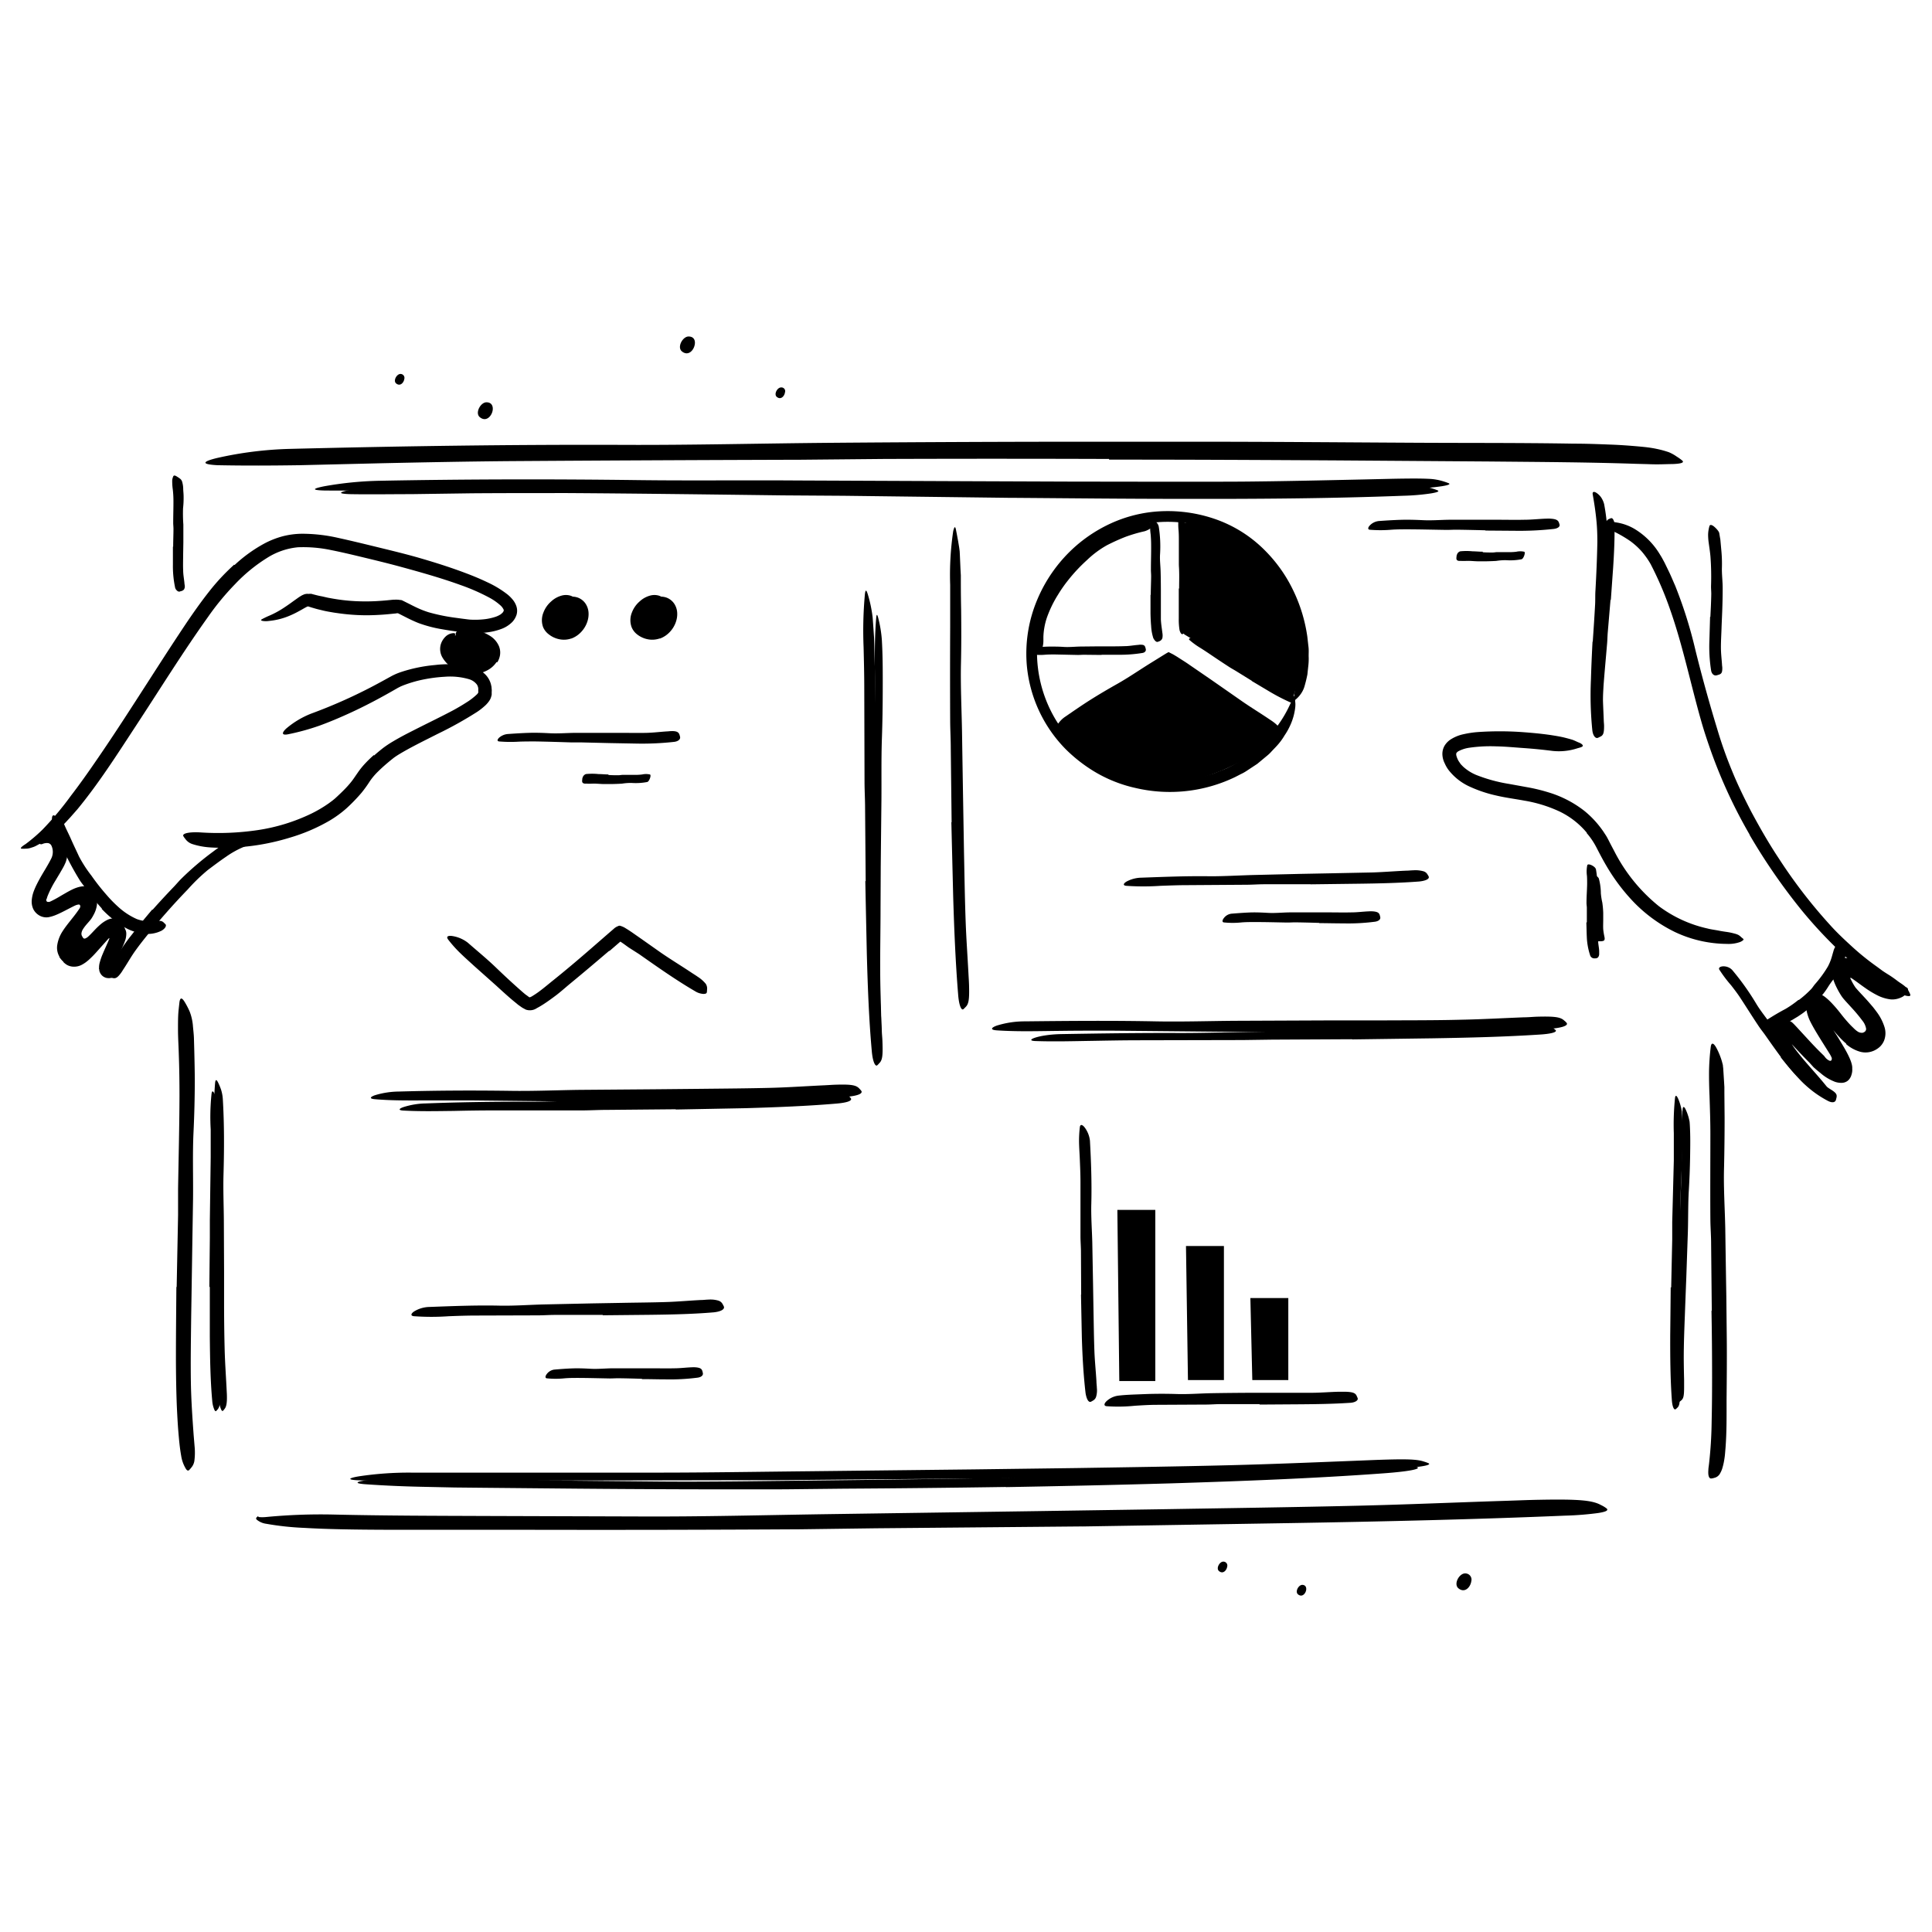 <svg xmlns="http://www.w3.org/2000/svg" viewBox="0 0 520 520"><g data-name="n.121 Webflow"><path d="M283.78 196.27 314.26 176l30.48 21.63s-34.44 31.01-60.96-1.36Z"/><path d="m47.55 346.41.38-19.41v-7.07c.14-8.32.35-16.63.38-24.94 0-3.69-.05-7.4-.18-11.06-.06-2.34-.23-4.7-.22-7.05 0-1.18 0-2.36.05-3.54s.21-2.36.33-3.53c.2-1.48.7-1.3 1.45-.08a21.84 21.84 0 0 1 1.31 2.53 13.85 13.85 0 0 1 .86 3.66c.09 1.2.26 2.4.29 3.6l.1 3.61c.06 2.4.11 4.81.13 7.22 0 4.82-.12 9.65-.35 14.5-.27 5.81-.06 11.84-.12 17.77q-.16 9.78-.31 19.56-.09 6-.19 12c-.07 6.07-.18 12.18-.08 18.2.09 4.68.41 9.27.74 13.86l.25 3a17.4 17.4 0 0 1-.06 4 3.65 3.65 0 0 1-.91 1.87 4.86 4.86 0 0 1-.55.61c-.31.22-.64 0-1-.7a9.39 9.39 0 0 1-1.08-3.16c-.38-2.09-.57-4.21-.75-6.33s-.29-4.29-.4-6.45c-.19-4.34-.25-8.72-.27-13.11 0-6.52.07-13.07.12-19.6Zm-.94-199.33c0-1.58.08-3.16.08-4.75 0-.57-.08-1.15-.07-1.73 0-2 .08-4.08.06-6.12a27 27 0 0 0-.17-2.71 14.59 14.59 0 0 1-.15-1.74 8.65 8.65 0 0 1 0-.88 3.71 3.71 0 0 1 .25-.89c.15-.38.49-.33 1 0a10.41 10.41 0 0 1 .87.59 1.66 1.66 0 0 1 .56.86 7.33 7.33 0 0 1 .27 1.74c0 .59.08 1.17.1 1.77a25.34 25.34 0 0 1-.14 3.58 40.15 40.15 0 0 0 .08 4.38V146l-.05 3c0 1.5-.07 3 0 4.49 0 1.15.23 2.29.34 3.43 0 .25.08.5.09.75a1.53 1.53 0 0 1-.22 1 1.47 1.47 0 0 1-.74.43c-.15 0-.29.1-.42.13a.77.77 0 0 1-.64-.21 1.64 1.64 0 0 1-.56-.79 27.86 27.86 0 0 1-.61-6.29v-4.77Zm251.9-23.55q-30.39-.11-60.77 0l-22.16.21q-39.08.11-78.14.37c-11.55.1-23.17.32-34.64.57l-22.12.53c-7.38.11-14.76.15-22.13 0-4.62-.24-4-1-.12-1.94a100.15 100.15 0 0 1 19.49-2.45c30.08-.75 60.15-1.2 90.5-1.08 18.14.07 37-.41 55.58-.56q30.62-.25 61.24-.29h37.69c19 0 38.14.17 57 .27 14.68.09 29.08 0 43.62.25 3.2 0 6.34.11 9.58.24 3 .1 5.48.3 7.57.48 1 .09 2 .18 2.83.29s1.63.24 2.32.39a26.25 26.25 0 0 1 3.34.91 11.23 11.23 0 0 1 2.16 1.21 11 11 0 0 1 1.51 1.1c.46.54-.56.79-2.69.87-1.05 0-2.43.07-4.09.08q-1.25 0-2.67-.06l-3.06-.08c-12.86-.44-26.17-.5-39.66-.63l-40.89-.29c-20.38-.12-40.86-.22-61.3-.21Zm162.22 229.23-.18-17.94c0-2.18-.18-4.36-.2-6.54-.06-7.7 0-15.4 0-23.1 0-3.42-.12-6.85-.23-10.24q-.15-3.26-.13-6.54a62.47 62.47 0 0 1 .45-6.54c.15-1.36.74-1.18 1.43 0a17.6 17.6 0 0 1 1.09 2.36c.19.49.37 1 .53 1.59l.23.87c0 .3.07.6.09.92l.21 3.32.1 1.66v1.66l.06 6.66q0 6.66-.15 13.38c-.16 5.35.22 10.92.33 16.4q.13 9 .28 18.08l.12 11.14c.06 5.63 0 11.28-.05 16.88 0 4.36.05 8.64-.29 13-.09 1-.13 1.91-.3 2.9a16.73 16.73 0 0 1-.49 2.28 6.29 6.29 0 0 1-.62 1.52 2.35 2.35 0 0 1-1.62 1.29 3.55 3.55 0 0 1-.85.17c-.42 0-.65-.43-.73-1.09a6.49 6.49 0 0 1 0-1.19c0-.46.1-1 .17-1.6a112.7 112.7 0 0 0 .71-11.32c.09-3.92.12-7.92.12-11.94 0-6-.05-12-.16-18ZM460.35 166c.1-2 .21-4.1.24-6.14 0-.75-.08-1.49-.06-2.23a73.4 73.4 0 0 0-.16-7.85c-.1-1.17-.29-2.36-.45-3.55a16.08 16.08 0 0 1-.18-2.3 9 9 0 0 1 .35-2.3c.12-.48.58-.41 1.13 0a6.11 6.11 0 0 1 .85.8 4.45 4.45 0 0 1 .42.53c.07.09.11.19.18.29a2.63 2.63 0 0 1 .08.3l.18 1.09.1.55.05.54.2 2.21a38 38 0 0 1 .18 4.69c-.07 1.9.21 3.84.2 5.75 0 2.11-.05 4.2-.13 6.29l-.16 3.85c-.05 1.95-.19 3.9-.18 5.82 0 1.5.19 3 .29 4.46 0 .33.08.65.08 1 0 1.22-.19 1.6-1.07 1.83a4.47 4.47 0 0 1-.57.16c-.62.09-1.22-.42-1.37-1.31a41.45 41.45 0 0 1-.46-8.22l.18-6.21Zm-169.1 244.84-55.57.5-20.27.27q-35.73.21-71.45.14h-31.69c-6.74 0-13.49 0-20.25-.14-3.38-.07-6.77-.18-10.15-.38a76.21 76.21 0 0 1-10.2-1.1 5.05 5.05 0 0 1-2.57-1.11.5.5 0 0 1-.16-.39.47.47 0 0 1 .12-.22c.12-.09.21-.18.28-.24s.08-.11.09-.09.09.21.38.25a11.05 11.05 0 0 0 2.1-.05 154.68 154.68 0 0 1 17.76-.64c13.7.32 27.44.34 41.21.39l41.42.13c16.58.08 33.84-.38 50.8-.63l56-.81 34.44-.52c17.38-.29 34.85-.53 52.11-.94 13.41-.32 26.55-.9 39.82-1.32 2.92-.09 5.78-.22 8.73-.27 10.92-.21 14.44.14 16.77 1.45a7.48 7.48 0 0 1 1.51.93c.47.52-.36.87-2.32 1.18a84 84 0 0 1-9 .71c-23.66 1-48.66 1.58-73.76 2l-56.06.91ZM233 237.16l-.16-19.53c0-2.37-.14-4.74-.15-7.12l-.07-25.1c0-3.72-.09-7.45-.18-11.13a107.92 107.92 0 0 1 .34-14.26c.16-1.51.43-1.25.81 0a35.78 35.78 0 0 1 1.29 6.24l.26 3.61.12 1.81.06 1.81c.05 2.42.11 4.83.17 7.25.1 4.84.13 9.69 0 14.56-.1 5.83.2 11.89.29 17.85q.15 9.83.28 19.67.09 6 .17 12.1c.11 6.11.17 12.25.37 18.31.15 4.71.49 9.33.74 14 0 1 .14 2 .17 3.07.14 3.83 0 5.08-.9 5.91a3.9 3.9 0 0 1-.53.54c-.56.36-1.23-1.18-1.45-4-.75-8.31-1.08-17.09-1.32-25.9-.14-6.55-.28-13.13-.41-19.7Zm23.13-15.89-.23-19.82c0-2.41-.14-4.82-.16-7.23q-.06-12.75 0-25.49v-11.31a80.12 80.12 0 0 1 .82-14.48c.39-1.57.61-1.2.82.06.14.65.29 1.54.5 2.63l.29 1.76.13 1 .05 1 .16 3.66.1 1.83v1.83q0 3.67.08 7.35c.05 4.9.07 9.82-.05 14.77-.12 5.91.18 12.06.29 18.11q.15 10 .32 20l.21 12.28c.13 6.2.22 12.43.44 18.58.17 4.79.51 9.47.76 14.2.05 1 .13 2.06.16 3.11.11 3.91-.07 5.17-1 6a5.5 5.5 0 0 1-.55.54c-.57.34-1.19-1.21-1.39-4.05-.69-8.41-1.06-17.32-1.33-26.27-.16-6.64-.33-13.32-.49-20Zm-75.47 75.17-20.18-.05c-2.46 0-4.91.1-7.36.07l-26-.28h-11.51c-4.9 0-9.81.1-14.72-.33-1.53-.12-1.3-.59 0-1.06a22.8 22.8 0 0 1 6.48-1c10-.29 19.94-.33 30-.19 6 .1 12.29-.17 18.45-.26l20.33-.16 12.51-.12c6.31-.07 12.66-.11 18.92-.27 4.88-.13 9.65-.47 14.47-.69 1.06-.05 2.09-.14 3.17-.16 4-.11 5.27.14 6.1 1.09a4.42 4.42 0 0 1 .55.65c.33.74-1.24 1.3-4.12 1.54-8.58.71-17.66 1-26.78 1.14l-20.36.16Zm180.98-18.58-23.64-.17h-8.62l-30.4-.29c-4.49 0-9 0-13.47.06-5.74.05-11.47.25-17.25-.14-1.82-.13-1.51-.72 0-1.27a25.13 25.13 0 0 1 7.58-1.15c11.68-.13 23.38-.23 35.17 0 7.06.14 14.4-.1 21.61-.15l23.81-.1h14.66c7.39-.05 14.82 0 22.16-.19 5.71-.11 11.3-.43 16.94-.65 1.24 0 2.46-.14 3.71-.17 4.64-.12 6.14.12 7.13 1.06a3.71 3.71 0 0 1 .66.65c.45.73-1.44 1.34-4.83 1.58-10.07.7-20.71.87-31.38 1l-23.85.07Zm67.05-105.14c.23-3.38.46-6.76.64-10.14.06-1.23 0-2.47.09-3.7.24-4.34.43-8.68.51-13 0-1.92-.06-3.85-.25-5.74-.23-2.41-.6-4.83-1-7.07-.13-.71.3-.86 1-.42a4.81 4.81 0 0 1 1.19 1.12 5.86 5.86 0 0 1 .88 1.9 55.13 55.13 0 0 1 .91 7.7c.07 1.28.11 2.55.1 3.83s0 2.55-.12 3.83c-.2 3.05-.07 6.22-.16 9.33-.1 3.42-.26 6.84-.41 10.25l-.3 6.31c-.14 3.17-.33 6.37-.36 9.53 0 2.45.15 4.86.24 7.29 0 .53.08 1.05.09 1.59 0 2-.2 2.63-1.14 3a4.47 4.47 0 0 1-.59.28c-.62.18-1.29-.65-1.44-2.11a93.33 93.33 0 0 1-.37-13.54c.1-3.42.25-6.84.43-10.26Zm-131.04-27.98a36.33 36.33 0 0 0-18.3 26.68 35.34 35.34 0 0 0 4.72 22.17 32.78 32.78 0 0 0 7 8.21 37.59 37.59 0 0 0 9.31 5.59c.83.37 1.72.6 2.57.91l1.3.44 1.34.31c.89.19 1.77.43 2.67.58l2.74.37a19.69 19.69 0 0 0 2.43.14c.81 0 1.63.08 2.44 0a37.77 37.77 0 0 0 4.86-.51c.8-.15 1.6-.27 2.39-.44l2.35-.66 1.16-.33 1.13-.45 2.25-.89a35.82 35.82 0 0 0 10.07-7.06c.69-.76 1.44-1.46 2.09-2.26l1.86-2.45a32.11 32.11 0 0 0 3.1-5.32c.55-1.16.92-1.63 1.19-1.49s.41.87.3 2.06a15.78 15.78 0 0 1-1.28 4.72 17.76 17.76 0 0 1-1.6 2.88 16.61 16.61 0 0 1-2.26 3l-1.19 1.25a10 10 0 0 1-1.24 1.2l-2.65 2.2-2.88 1.9a11 11 0 0 1-1.5.84l-1.53.79a40.44 40.44 0 0 1-26.71 3 37 37 0 0 1-12.56-5.29 41.13 41.13 0 0 1-6.4-5.2 36.86 36.86 0 0 1-10.43-22.32 37.32 37.32 0 0 1 2.79-17.91 39.55 39.55 0 0 1 10.6-14.63 39 39 0 0 1 9.43-6A36.57 36.57 0 0 1 310 137.8a39 39 0 0 1 16.68 1.78 35 35 0 0 1 14.12 8.92 39 39 0 0 1 7.35 10.57 42.1 42.1 0 0 1 3.72 12.3c.11.95.21 1.89.32 2.83s0 1.89.05 2.85a17.09 17.09 0 0 1-.14 2.46q-.12 1.11-.21 2c-.24 1.22-.49 2.19-.72 3a6.82 6.82 0 0 1-.79 1.86 7.68 7.68 0 0 1-1.64 1.9c-.38.22-.49-.4-.34-1.63.05-.62.23-1.38.36-2.3s.25-2 .42-3.2a39.7 39.7 0 0 0-3.94-21.36 34.31 34.31 0 0 0-15.27-15.75 36.29 36.29 0 0 0-16.21-3.58 33.84 33.84 0 0 0-16 4.31Z"/><path d="M309.73 160.05c0-1.66.09-3.33.1-5 0-.61-.07-1.22-.06-1.83 0-2.14.08-4.3.06-6.45 0-1-.05-1.91-.12-2.85a16.5 16.5 0 0 1-.11-3.65c.06-.39.56-.37 1.09-.08a2.27 2.27 0 0 1 1.19 1.54 34.36 34.36 0 0 1 .35 7.46c-.1 1.51.11 3.06.15 4.59.05 1.69.06 3.38.07 5.07v7.86c.05 1.22.26 2.4.4 3.6a4.29 4.29 0 0 1 .07.79 4.82 4.82 0 0 1-.06.63 1.38 1.38 0 0 1-.22.42 1.41 1.41 0 0 1-.67.47 3.57 3.57 0 0 1-.38.14c-.38.09-.8-.31-1.17-1a12.64 12.64 0 0 1-.59-3.27c-.1-1.1-.14-2.22-.17-3.35v-5Zm7.63-1.63c0-1.61.06-3.22 0-4.84 0-.59-.07-1.18-.07-1.77v-6.26c0-.93 0-1.86-.08-2.78a19.13 19.13 0 0 1 0-3.55c.09-.74 1.51.17 1.64 1.51a54 54 0 0 1 .24 7.21c-.06 1.45.12 3 .18 4.44.05 1.64.09 3.28.09 4.92v3c0 1.53-.06 3.06-.1 4.58 0 1.18.08 2.34.1 3.52a5 5 0 0 1 0 .77 1.93 1.93 0 0 1-.29 1 1 1 0 0 1-.53.4 1.31 1.31 0 0 1-.29.11c-.28.07-.56-.35-.77-1.06a17.49 17.49 0 0 1-.21-3.16v-8.08Zm-20.89 17.86-4.71-.05c-.57 0-1.14.06-1.72.05l-6.08-.13c-.9 0-1.8 0-2.69.07a14.76 14.76 0 0 1-3.45-.09c-.36-.07-.31-.48 0-.91a2.27 2.27 0 0 1 1.5-1 30.91 30.91 0 0 1 3.47-.19c1.17 0 2.33 0 3.51.09 1.41.09 2.87-.06 4.31-.1l4.75-.05h2.93c1.48 0 3 0 4.44-.06 1.14 0 2.26-.22 3.4-.32.25 0 .49-.07.75-.07.93 0 1.23.14 1.41.8a3.54 3.54 0 0 1 .11.44c.08.5-.31.92-1 1a37 37 0 0 1-6.19.47h-4.73Zm40.44 6.95-4.3-2.66c-.53-.32-1.07-.61-1.59-.94-1.83-1.18-3.64-2.39-5.44-3.61-.8-.54-1.62-1.08-2.43-1.59a20.42 20.42 0 0 1-3-2.17c-.57-.51.93-.91 2.11-.19 2.11 1.29 4.23 2.55 6.29 4 1.23.87 2.65 1.54 4 2.3 1.48.83 2.94 1.7 4.4 2.56l2.7 1.59c1.37.79 2.73 1.63 4.1 2.4 1.07.61 2.17 1.11 3.25 1.68.24.12.48.23.71.37.86.52 1.05.81.91 1.4 0 .13-.05.28-.09.4-.16.41-.71.5-1.38.21a54.62 54.62 0 0 1-5.89-3.1l-4.35-2.59Zm-16.24-.71-4.58-3.13c-.38-.26-.76-.51-1.14-.74l-.29-.19s-.08-.07-.12-.07a.56.56 0 0 0-.13.07l-.41.24-1.2.72c-1.16.7-2.29 1.46-3.46 2.15L297 188.89c-1.81 1.1-3.62 2.25-5.4 3.37a64.09 64.09 0 0 1-7 4.15c-.77.37-.84 0-.44-.69a9.45 9.45 0 0 1 .93-1.32 7 7 0 0 1 1.58-1.47c2.29-1.57 4.56-3.15 6.91-4.63s4.74-2.88 7.17-4.25c2.9-1.64 5.77-3.61 8.67-5.42l2.39-1.48 1.19-.74.91-.56.49-.27.12-.07.12.06.26.13c.33.17.67.33 1 .52l.67.4c.42.25.81.52 1.21.77.8.51 1.58 1 2.37 1.56l5.73 3.93 8.61 6c2.23 1.54 4.5 2.92 6.73 4.42.49.34 1 .65 1.47 1a8.73 8.73 0 0 1 1.73 1.64 1.86 1.86 0 0 1 .32 1.26 3.58 3.58 0 0 1 0 .49c-.06.21-.32.22-.77.15a5 5 0 0 1-1.71-.71c-4-2.45-8.15-5.32-12.29-8.18-3.07-2.12-6.15-4.29-9.25-6.38ZM352.75 238H340.2c-1.52 0-3 .12-4.57.13l-16.14.11c-2.39 0-4.79.1-7.15.18a67 67 0 0 1-9.18 0c-1-.09-.8-.61 0-1.12a8.75 8.75 0 0 1 4-1.07c6.17-.22 12.37-.48 18.64-.38 3.74 0 7.64-.23 11.46-.34l12.64-.3 7.79-.15 11.77-.24c3-.1 6-.35 9-.48.67 0 1.32-.09 2-.1a8 8 0 0 1 2.64.26 1.82 1.82 0 0 1 1.13.89 3.27 3.27 0 0 1 .32.57c.2.62-.83 1.12-2.61 1.3-5.3.4-10.92.53-16.57.6l-12.64.16ZM162.23 353.91h-12.85c-1.56 0-3.12.12-4.68.12l-16.54.05c-2.44 0-4.9.09-7.33.18a65.71 65.71 0 0 1-9.41 0c-1-.1-.81-.69 0-1.26a8.18 8.18 0 0 1 4.09-1.23c6.32-.23 12.68-.5 19.1-.35 3.83.07 7.82-.23 11.74-.33l13-.28 8-.14c4-.08 8.07-.1 12.07-.23 3.1-.1 6.15-.39 9.24-.54.68 0 1.35-.1 2-.11a7.55 7.55 0 0 1 2.71.28 1.91 1.91 0 0 1 1.16 1 4.24 4.24 0 0 1 .32.64c.2.72-.86 1.29-2.68 1.5-5.42.47-11.17.6-17 .67l-12.95.13ZM355.08 248.4c-2.16-.07-4.33-.12-6.49-.15-.79 0-1.58.07-2.37.05-2.78-.05-5.57-.13-8.36-.13-1.24 0-2.48 0-3.71.1a22.94 22.94 0 0 1-4.76 0c-.5-.08-.42-.61 0-1.15a3 3 0 0 1 2.05-1.2c1.59-.13 3.19-.25 4.8-.32s3.23 0 4.86.09c1.95.13 4-.09 5.95-.12h10.56c2 0 4.09.05 6.12 0 1.58 0 3.13-.22 4.71-.28a9.2 9.2 0 0 1 1.05 0c1.32.11 1.73.4 1.91 1.15a3.1 3.1 0 0 1 .11.51c.05.57-.53 1-1.43 1.13a56 56 0 0 1-8.49.45c-2.17 0-4.35-.06-6.53-.07ZM172.86 371.11c-2.16-.07-4.33-.13-6.49-.15-.79 0-1.58.06-2.37.05-2.78-.05-5.57-.13-8.36-.14-1.24 0-2.48 0-3.71.11a23.65 23.65 0 0 1-4.76 0c-.5-.08-.42-.61 0-1.16a3 3 0 0 1 2-1.19c1.59-.14 3.19-.26 4.8-.32s3.23 0 4.86.09c1.95.12 4-.09 5.95-.12h10.56c2 0 4.09.05 6.12 0 1.58 0 3.13-.21 4.71-.27a9.21 9.21 0 0 1 1 0c1.32.11 1.74.4 1.91 1.15a3.21 3.21 0 0 1 .11.52c.05.56-.53 1-1.43 1.12a57.33 57.33 0 0 1-8.49.46c-2.17 0-4.35-.07-6.53-.07Zm226.93-228.38c-2.62-.07-5.24-.13-7.87-.16-.95 0-1.91.07-2.87.05-3.37-.05-6.75-.14-10.12-.15-1.5 0-3 0-4.49.11a34.61 34.61 0 0 1-5.76 0c-.6-.07-.51-.61 0-1.15a3.89 3.89 0 0 1 2.49-1.2c1.94-.14 3.89-.26 5.84-.32s3.91 0 5.88.09c2.35.13 4.8-.08 7.2-.11h12.83c2.47 0 5 .06 7.41 0 1.9 0 3.78-.22 5.69-.29.42 0 .83-.05 1.26 0 1.58.09 2.11.41 2.34 1.16a3.63 3.63 0 0 1 .15.51c.07.57-.62 1-1.7 1.11a84.76 84.76 0 0 1-10.34.48l-7.91-.06Zm-.7 5.91c.91.06 1.83.07 2.76.06.34 0 .68-.09 1-.09h3.66a14.53 14.53 0 0 0 1.62-.11 4.85 4.85 0 0 1 2.11 0c.22.06.18.55 0 1.05s-.48 1-.85 1a15.9 15.9 0 0 1-4.1.22 16 16 0 0 0-2.57.2c-.95.06-1.92.09-2.88.11h-1.79c-.91 0-1.82-.1-2.74-.12-.71 0-1.43.06-2.18 0a2.83 2.83 0 0 1-.5 0c-.61-.11-.72-.44-.6-1.13 0-.15 0-.3.08-.44a1.37 1.37 0 0 1 .9-1 16.52 16.52 0 0 1 3.37 0c.87 0 1.76.11 2.68.1Zm-235.32 59.95c.91.06 1.84.07 2.77.06.34 0 .67-.09 1-.09h3.66a14.87 14.87 0 0 0 1.63-.11 4.8 4.8 0 0 1 2.1 0c.22.06.19.55 0 1.05s-.48 1-.85 1a16.24 16.24 0 0 1-4.09.23 15.09 15.09 0 0 0-2.58.19c-1 .06-1.91.09-2.88.11h-1.79c-.91 0-1.82-.1-2.73-.12-.71 0-1.44.07-2.18 0a2.75 2.75 0 0 1-.5 0c-.62-.11-.73-.44-.61-1.13 0-.15 0-.3.08-.44a1.41 1.41 0 0 1 .9-1 16.52 16.52 0 0 1 3.37 0c.88 0 1.77.11 2.68.1Zm-8.89-46.26c-4.89-4.44-11.25 5.4-5.29 7.84 6.27 2.57 10.35-8.43 2.77-8.16"/><path d="M153.79 171.84a6.12 6.12 0 0 1-3.25.21 6.66 6.66 0 0 1-2.84-1.32 4.77 4.77 0 0 1-1.52-1.93 5.48 5.48 0 0 1 .11-4 7.38 7.38 0 0 1 2.08-2.94 6.74 6.74 0 0 1 2.85-1.57 4.36 4.36 0 0 1 2.21 0 3.38 3.38 0 0 1 1.77 1.19c.28.35-.19.7-.78 1a4.59 4.59 0 0 1-1.62.5 2.71 2.71 0 0 0-1.92.38 6.69 6.69 0 0 0-1.93 1.81 2.81 2.81 0 0 0-.49 1.55 2.41 2.41 0 0 0 .38 1.36 3.51 3.51 0 0 0 3.13 1.38 3.67 3.67 0 0 0 2.12-1 4.32 4.32 0 0 0 1.49-3.33 1.82 1.82 0 0 0-.49-1.12 2.06 2.06 0 0 0-1-.49l-.51-.08c-.67-.13-.92-.23-1.12-1.07 0-.18-.11-.35-.14-.5a1.11 1.11 0 0 1 1.15-1.25 4.47 4.47 0 0 1 2.15.26 4.32 4.32 0 0 1 2 1.62 4.92 4.92 0 0 1 .79 2.44 6.35 6.35 0 0 1-.3 2.29 7.3 7.3 0 0 1-1.62 2.79 6.9 6.9 0 0 1-2.72 1.85Zm24.85-9.51c-4.89-4.44-11.25 5.4-5.29 7.84 6.27 2.57 10.35-8.43 2.77-8.16"/><path d="M177.56 171.84a6.16 6.16 0 0 1-3.26.21 6.66 6.66 0 0 1-2.84-1.32 4.66 4.66 0 0 1-1.46-1.93 5.48 5.48 0 0 1 .1-4 7.38 7.38 0 0 1 2.08-2.94 6.74 6.74 0 0 1 2.85-1.57 4.36 4.36 0 0 1 2.21 0 3.38 3.38 0 0 1 1.77 1.19c.28.35-.19.7-.78 1a4.59 4.59 0 0 1-1.62.5 2.71 2.71 0 0 0-1.92.38 6.54 6.54 0 0 0-1.92 1.81 2.74 2.74 0 0 0-.5 1.55 2.41 2.41 0 0 0 .38 1.36 3.52 3.52 0 0 0 3.14 1.38 3.68 3.68 0 0 0 2.11-1 4.32 4.32 0 0 0 1.49-3.33 1.71 1.71 0 0 0-.49-1.12 2.06 2.06 0 0 0-.95-.49l-.51-.08c-.66-.13-.92-.23-1.12-1.07 0-.18-.11-.35-.14-.5a1.11 1.11 0 0 1 1.15-1.25 4.47 4.47 0 0 1 2.15.26 4.32 4.32 0 0 1 2 1.62 4.92 4.92 0 0 1 .79 2.44 6.35 6.35 0 0 1-.3 2.29 7.3 7.3 0 0 1-1.62 2.79 6.9 6.9 0 0 1-2.72 1.85Zm-76.87 31.5c.8-.71 1.53-1.31 2.4-2a28.59 28.59 0 0 1 2.73-1.81c1.79-1.06 3.58-2 5.37-2.9 3.58-1.83 7.16-3.54 10.62-5.37 1.26-.68 2.48-1.39 3.64-2.14a17.26 17.26 0 0 0 3-2.31c.21-.27.24-.28.27-.43s0-.38 0-.55a5.47 5.47 0 0 0 0-.59 2.42 2.42 0 0 0-.37-1 4.1 4.1 0 0 0-2.07-1.42 18.2 18.2 0 0 0-6.57-.67 40.2 40.2 0 0 0-6.94 1 34.24 34.24 0 0 0-3.37 1c-.54.19-1.08.4-1.58.62l-.71.36-.78.45c-4 2.3-8.06 4.46-12.2 6.35-2.67 1.22-5.37 2.37-8.12 3.37a62.48 62.48 0 0 1-8.47 2.33c-1.79.36-1.73-.41-.48-1.56a23.76 23.76 0 0 1 6.69-4 138.66 138.66 0 0 0 15.9-7c1.29-.67 2.56-1.35 3.84-2.06l2-1.1a17 17 0 0 1 2.35-1A40.38 40.38 0 0 1 117 179a31 31 0 0 1 9 .23 12.39 12.39 0 0 1 2.37.78 7.31 7.31 0 0 1 2.27 1.54 5.9 5.9 0 0 1 1.48 2.56l.16.71.06.71a3.1 3.1 0 0 1 0 .68v.76a5.78 5.78 0 0 1-.29 1 4.14 4.14 0 0 1-.5.85 5.63 5.63 0 0 1-.51.62 5.1 5.1 0 0 1-.52.52 17.09 17.09 0 0 1-2.11 1.65 102.92 102.92 0 0 1-10.68 5.95c-3.57 1.82-7.2 3.56-10.5 5.57-.51.32-1 .64-1.45 1s-.9.72-1.36 1.11c-.93.78-1.82 1.58-2.66 2.41a17 17 0 0 0-2.23 2.64 32.67 32.67 0 0 1-2.23 3.09 46.38 46.38 0 0 1-4 4.14 29.46 29.46 0 0 1-4.74 3.44 48.53 48.53 0 0 1-10.56 4.5 61.67 61.67 0 0 1-17.29 2.72c-1.28 0-2.55 0-3.85-.08a19.93 19.93 0 0 1-5-.89 3.74 3.74 0 0 1-2-1.44 4.82 4.82 0 0 1-.53-.76c-.3-.73 1.72-1.17 5-.94a72.65 72.65 0 0 0 15-.64A50.26 50.26 0 0 0 83.77 219a34.36 34.36 0 0 0 4.78-2.83c.36-.27.73-.53 1.08-.81s.66-.54 1-.87c.71-.66 1.41-1.32 2.07-2a26.4 26.4 0 0 0 1.83-2.05c.56-.69 1-1.4 1.64-2.3a20.61 20.61 0 0 1 2.12-2.66c.76-.81 1.54-1.56 2.32-2.25Z"/><path d="M63.12 152.09a38.73 38.73 0 0 1 8.12-5.85 23.51 23.51 0 0 1 4.85-1.9 21.55 21.55 0 0 1 5.18-.68 43.78 43.78 0 0 1 9.82 1.13c3.16.69 6.16 1.42 9.25 2.17 4.47 1.1 9 2.16 13.39 3.46 3.91 1.15 7.8 2.39 11.65 3.85 1.92.72 3.83 1.51 5.71 2.41a27.33 27.33 0 0 1 5.53 3.34 9.47 9.47 0 0 1 1.28 1.26 5.62 5.62 0 0 1 1.06 1.81 3.89 3.89 0 0 1 .06 2.41 5.22 5.22 0 0 1-1.13 1.9 8.07 8.07 0 0 1-3.14 1.95 16 16 0 0 1-3.23.8 23.4 23.4 0 0 1-6.42.1c-2-.24-4-.51-6.08-.88a35.29 35.29 0 0 1-6.23-1.62c-1-.38-2-.85-2.94-1.31l-2.64-1.34a.92.92 0 0 0-.58 0l-1.11.11c-.76.08-1.54.15-2.31.21-1.54.11-3.08.18-4.63.18a54.74 54.74 0 0 1-7.88-.6c-.66-.08-1.31-.2-2-.32s-1.3-.24-1.94-.4-1.29-.3-1.93-.49l-1-.29-.47-.15-.24-.07s-.06 0-.07-.06a1 1 0 0 0-.57.16c-.4.2-.84.46-1.28.71-.88.49-1.8 1-2.75 1.41a18.77 18.77 0 0 1-6.08 1.63 5.39 5.39 0 0 1-1.64 0c-.34-.07-.49-.16-.47-.27s.75-.49 1.87-1a25 25 0 0 0 4.23-2.25c.82-.54 1.69-1.14 2.61-1.82l1.51-1.07.48-.3a4.69 4.69 0 0 1 .84-.41 1.17 1.17 0 0 1 .45-.13 3.4 3.4 0 0 1 .46-.06c.16 0 .31.07.47 0h.46v.08-.08h.12l.55.15.35.09.71.18c.47.12 1 .22 1.43.3l1.43.33 1.44.26a49.19 49.19 0 0 0 5.81.66 54.53 54.53 0 0 0 5.86 0c1-.06 2-.13 3-.23l1.52-.15h.41a3 3 0 0 1 .68 0 3.65 3.65 0 0 1 .74.08h.18c0-.1 0 0 0 0h.09l.35.13 2 1c.58.3 1.15.59 1.71.85a24.91 24.91 0 0 0 3.34 1.32 50.3 50.3 0 0 0 7.37 1.5l1.93.26c.61.07 1.36.18 1.84.22a22.62 22.62 0 0 0 3.58-.07 15.12 15.12 0 0 0 3.37-.71 7 7 0 0 0 1.31-.64c.31-.26.63-.51.71-.75a.52.52 0 0 0 .08-.52 3.55 3.55 0 0 0-.79-1.08 15.24 15.24 0 0 0-3.12-2.18 54.55 54.55 0 0 0-7.66-3.35c-5.35-1.94-10.91-3.49-16.44-5-3-.81-6.1-1.57-9.17-2.31s-6.16-1.49-9.19-2.09a36.14 36.14 0 0 0-9-.77 18.73 18.73 0 0 0-8.18 2.79 43.74 43.74 0 0 0-8.74 7.14 70.47 70.47 0 0 0-7.3 8.86c-6.81 9.54-13.06 19.65-19.5 29.45-5 7.63-9.81 15.2-15.61 22.26l-2 2.27c-.68.73-1.35 1.48-2.08 2.2a29.43 29.43 0 0 1-6.35 5c-.4.21-.74.41-1.08.56s-.65.24-.94.33a4.26 4.26 0 0 1-1.49.26 7 7 0 0 1-1.14 0c-.41-.09 0-.54 1.11-1.23a43.94 43.94 0 0 0 4.51-3.85 83.56 83.56 0 0 0 7.67-9.13c2.47-3.21 4.84-6.58 7.18-10 4.71-6.84 9.29-14 13.89-21.14 3.42-5.32 6.86-10.66 10.45-16 1.81-2.65 3.67-5.28 5.7-7.85 1-1.28 2.09-2.56 3.24-3.79s2.28-2.33 3.5-3.45Z"/><path d="M122.52 171a3.7 3.7 0 0 0-3.14 4c.3 2.73 4.12 4.73 6.55 5 6.34.84 12.59-8-3.41-9Z"/><path d="M133.63 178.22a6.75 6.75 0 0 1-2.65 2.29 8.67 8.67 0 0 1-3.11.9 7.85 7.85 0 0 1-2.37 0 10.92 10.92 0 0 1-3.59-1.55 8.62 8.62 0 0 1-2.77-2.8 4.54 4.54 0 0 1-.48-3.7 4.9 4.9 0 0 1 1.24-2 3.29 3.29 0 0 1 2.23-.95c.55 0 .4.51.17 1a11.13 11.13 0 0 1-.63 1.5 2.68 2.68 0 0 0-.53 1.1 2.72 2.72 0 0 0-.06.55 1.48 1.48 0 0 0 0 .47 4.53 4.53 0 0 0 1.56 2.33 6.9 6.9 0 0 0 3.88 1.55 5.87 5.87 0 0 0 4.2-1.34 2.35 2.35 0 0 0 1-2.06c-.19-1.08-1.62-2.05-3.09-2.46a12.72 12.72 0 0 0-3.65-.35h-.81a1.76 1.76 0 0 1-1-.32 1.78 1.78 0 0 1-.42-1c0-.19-.09-.37-.11-.55a1 1 0 0 1 .28-.82 1.58 1.58 0 0 1 1-.56 10.22 10.22 0 0 1 3.81.09 11.76 11.76 0 0 1 4 1.51 6.12 6.12 0 0 1 2.58 2.91 4.55 4.55 0 0 1 .28 2.28 5.14 5.14 0 0 1-.73 2ZM164 200l-7.51-.18h-2.74c-3.22-.1-6.44-.21-9.66-.26-1.43 0-2.86 0-4.28.05a37.14 37.14 0 0 1-5.48-.05c-.58-.07-.5-.51 0-1a4 4 0 0 1 2.39-1c1.85-.13 3.71-.25 5.57-.31s3.72 0 5.6.1c2.25.12 4.58-.07 6.87-.1h12.23c2.36 0 4.72.05 7.06 0 1.81-.05 3.6-.27 5.41-.39.39 0 .79-.08 1.2-.08 1.49-.05 2.05.28 2.26 1.09a3.06 3.06 0 0 1 .14.56c.05.61-.57 1.11-1.58 1.24a77.69 77.69 0 0 1-9.89.47L164 200Zm0 55.88c-3.45 2.94-6.92 5.89-10.45 8.79-1.29 1.06-2.53 2.19-3.87 3.21-1.06.8-2.14 1.59-3.29 2.34-.59.38-1.15.73-1.88 1.11a3.33 3.33 0 0 1-3 .4l-.87-.47c-.29-.18-.45-.31-.63-.43-.36-.25-.71-.5-1-.77-.66-.52-1.29-1.05-1.91-1.59-1.23-1.07-2.43-2.17-3.62-3.26l-5.85-5.21c-1.22-1.12-2.46-2.22-3.65-3.37a33.62 33.62 0 0 1-3.33-3.71c-.64-.84-.12-1.13 1-1a9.06 9.06 0 0 1 4.28 1.82c2.52 2.21 5.12 4.33 7.53 6.65s4.88 4.61 7.33 6.74c.32.27.65.56 1 .79l.43.32.17.13a.34.34 0 0 0 .35 0 2.41 2.41 0 0 0 .53-.27 22.33 22.33 0 0 0 1.89-1.27c1.26-.93 2.51-2 3.76-3 3.53-2.83 7-5.78 10.44-8.77l3.18-2.77 1.6-1.39 1-.86a3.48 3.48 0 0 1 1.24-.78.75.75 0 0 1 .51-.09 5.08 5.08 0 0 1 .51.17 4.86 4.86 0 0 1 1 .51c.77.46 1.08.69 1.56 1l2.64 1.84 5.22 3.68c2.71 1.87 5.47 3.54 8.19 5.35.59.4 1.2.76 1.79 1.18a9.23 9.23 0 0 1 2.15 1.89 2.32 2.32 0 0 1 .35 1.62 4.69 4.69 0 0 1-.06.7c-.1.33-.44.42-1 .4a4.74 4.74 0 0 1-2.2-.75c-5-2.91-10-6.43-15-9.94l-2.85-1.82-1.38-1-.68-.46-.13-.09h-.05l-.31.27L164 256Zm127 92.53-.06-11.41c0-1.38-.12-2.76-.13-4.15v-14.63c0-2.17-.1-4.35-.19-6.5-.06-1.38-.16-2.76-.19-4.15a30.74 30.74 0 0 1 .21-4.17c.1-.86.65-.74 1.26 0a7.3 7.3 0 0 1 1.46 3.62c.31 5.61.51 11.24.37 16.93-.1 3.4.17 6.93.26 10.41l.21 11.47.12 7.07c.07 3.56.11 7.15.24 10.69.1 2.75.39 5.44.55 8.17 0 .61.1 1.2.11 1.81A6 6 0 0 1 295 376a1.77 1.77 0 0 1-.88 1 3.73 3.73 0 0 1-.55.3c-.61.18-1.13-.75-1.39-2.35-.56-4.8-.85-9.91-1-15-.08-3.82-.15-7.65-.23-11.48Zm48 29.51h-10.41c-1.27 0-2.53.11-3.8.12l-13.4.07c-2 0-4 .13-5.94.25a43.83 43.83 0 0 1-7.6.12c-.8-.08-.71-.68-.06-1.32a5.76 5.76 0 0 1 3.28-1.53c1.28-.15 2.57-.22 3.86-.28l3.87-.15c2.59-.08 5.18-.08 7.79 0 3.12.11 6.35-.16 9.54-.22 3.5-.06 7-.09 10.52-.11h16.27c2.52 0 5-.23 7.52-.28h1.66c2.08.07 2.75.34 3.1 1.23a3.68 3.68 0 0 1 .23.56c.14.56-.75 1.16-2.22 1.2-4.38.29-9 .36-13.72.39l-10.48.07Zm131.91-153.29a135.65 135.65 0 0 1-10.3-22.16c-1-2.82-1.94-5.61-2.74-8.44-2.85-10-4.91-20.12-8.29-29.78a92 92 0 0 0-5.32-12.44 21.75 21.75 0 0 0-2.38-3.37 19.62 19.62 0 0 0-3-2.74 32.37 32.37 0 0 0-7.44-3.87c-1.67-.66-1.28-1.18.4-1.36a13.15 13.15 0 0 1 3.4.18 13.66 13.66 0 0 1 4.63 1.67 20 20 0 0 1 6.95 7c.45.69.81 1.4 1.2 2.12l1 2.06c.68 1.37 1.25 2.78 1.87 4.18a120.2 120.2 0 0 1 5.44 17.32c1.73 7 3.73 14.22 5.86 21.2a112.83 112.83 0 0 0 4 11.3c1.5 3.7 3.27 7.3 5.11 10.87 2.33 4.35 4.79 8.66 7.53 12.77a137.16 137.16 0 0 0 13.69 17.77c1.92 2.15 4 4.08 6.1 6s4.31 3.68 6.62 5.32l1.49 1.1c.51.34 1 .66 1.56 1 1 .63 1.75 1.18 2.39 1.67s1.21.81 1.63 1.15a4.62 4.62 0 0 1 1.52 1.8 5 5 0 0 1 .34.8c.15.74-1.81.29-5-1.26a70.59 70.59 0 0 1-13-9.52 121.59 121.59 0 0 1-11.28-12 160.48 160.48 0 0 1-14-20.29Zm-43.78-.45a21.89 21.89 0 0 0-7.45-5.8 36.74 36.74 0 0 0-9.47-2.9c-2.47-.46-5-.77-7.61-1.39a35.06 35.06 0 0 1-6.74-2.24 15.14 15.14 0 0 1-6-4.63 9 9 0 0 1-1-1.74 5.79 5.79 0 0 1-.62-2.13 4.43 4.43 0 0 1 .51-2.54 5.24 5.24 0 0 1 1.64-1.75 10.44 10.44 0 0 1 3.63-1.47 26 26 0 0 1 3.53-.54 85.77 85.77 0 0 1 12.21 0c2.57.19 5.13.42 7.69.8 1.27.2 2.55.4 3.81.72.63.16 1.26.33 1.88.52s1.22.54 1.85.78c.78.31 1.12.71 1 .94s-.64.38-1.36.57a15.94 15.94 0 0 1-6.85.72c-2.52-.32-5-.57-7.57-.75s-5-.42-7.54-.47a39.91 39.91 0 0 0-7.25.38 9 9 0 0 0-2.82.9 1.65 1.65 0 0 0-.55.45c-.09.1-.14.3-.09.67a5.79 5.79 0 0 0 .63 1.56l.53.78c.2.25.45.47.67.71a12.11 12.11 0 0 0 3.54 2.25 41.91 41.91 0 0 0 8.87 2.42l5.18.94a47.23 47.23 0 0 1 5.31 1.3 29.34 29.34 0 0 1 9.83 5.08 26.09 26.09 0 0 1 4.68 5c.34.45.63.94.95 1.41.15.23.31.49.46.77l.39.74c.5 1 1 1.93 1.49 2.86a45.49 45.49 0 0 0 12 14.8 34.16 34.16 0 0 0 13.06 6c1 .27 2.06.38 3.1.59s1.78.29 2.47.4a16.51 16.51 0 0 1 1.68.37 5.13 5.13 0 0 1 1.12.4 4.26 4.26 0 0 1 .75.59c.2.19.46.36.58.5s-.12.45-.89.79a9.26 9.26 0 0 1-3.57.51 33.13 33.13 0 0 1-14.05-3.23 39.5 39.5 0 0 1-11.94-9 52.09 52.09 0 0 1-6.53-8.94c-.93-1.58-1.78-3.22-2.58-4.77a19.25 19.25 0 0 0-2.65-3.91Zm52.22 60.34c-1.49-2-2.9-4-4.3-6-.52-.73-1.08-1.41-1.58-2.15-1.75-2.6-3.4-5.26-5.11-7.86-.76-1.16-1.61-2.26-2.45-3.34a35 35 0 0 1-3.16-4.21c-.54-1 2.17-1.39 3.53.18a69 69 0 0 1 6.32 8.86c1.11 1.88 2.54 3.63 3.82 5.43 1.41 2 2.82 4 4.29 5.88.91 1.19 1.82 2.37 2.78 3.5a56.63 56.63 0 0 0 4.58 5c.65.57 1.33 1.09 2 1.61s1.42 1 2.11 1.44c.3.21.62.4.93.6 1.15.77 1.38 1.2 1.16 2.08-.06.19-.09.41-.16.59-.25.62-1 .72-2 .24a28.22 28.22 0 0 1-7.92-6.08c-1.74-1.82-3.35-3.75-4.89-5.7ZM41.06 244.88c1.87-2.11 3.8-4.19 5.76-6.23.71-.75 1.37-1.55 2.11-2.27a78.27 78.27 0 0 1 8.38-7.13c1.32-1 2.67-1.93 4.06-2.82l1.4-.82c.49-.23 1-.5 1.49-.69a8.12 8.12 0 0 1 1.64-.46c.28-.05.57-.09.85-.12s.59 0 .89 0c.74.07.54.84.07 1.62a8.56 8.56 0 0 1-.85 1.13 2.81 2.81 0 0 1-.52.46 2.49 2.49 0 0 1-.62.35 24.66 24.66 0 0 0-4.9 2.71c-1.63 1.1-3.24 2.32-4.88 3.55a49.58 49.58 0 0 0-5.42 5.25 175 175 0 0 0-5.69 6.16c-1.14 1.29-2.27 2.6-3.37 3.93-1.66 2-3.35 4.05-4.87 6.16-1.2 1.63-2.16 3.38-3.27 5.06-.25.37-.46.75-.72 1.11-1 1.35-1.51 1.64-2.41 1.37a3.63 3.63 0 0 1-.61-.19c-.61-.31-.63-1.15-.09-2.22a56.57 56.57 0 0 1 6.11-9.38c1.72-2.25 3.55-4.44 5.39-6.62Z"/><path d="M427.1 248.25v-3.88c0-.47-.1-.93-.09-1.41 0-1.67.14-3.35.17-5 0-.75 0-1.5-.05-2.23a8.34 8.34 0 0 1 .09-2.86c.08-.3.61-.26 1.15 0s1.12.68 1.2 1.2c.15.93.27 1.87.35 2.81a16.37 16.37 0 0 1-.08 2.88 30.22 30.22 0 0 0 .15 3.54l.07 3.91v2.42c0 1.22 0 2.45.09 3.67 0 .94.28 1.88.27 2.85v.65a1.46 1.46 0 0 1-.3.87 1 1 0 0 1-.72.27 3.27 3.27 0 0 1-.44 0 1.18 1.18 0 0 1-1-.9 17.85 17.85 0 0 1-.87-4.9c-.06-1.28-.07-2.57-.12-3.86Zm6.37-86.78-.73 8.62c-.09 1-.1 2.1-.19 3.14-.31 3.7-.66 7.39-.94 11.09-.12 1.64-.19 3.29-.24 4.92a32.79 32.79 0 0 1-.43 6.26c-.12.65-.55.56-1 0a5 5 0 0 1-1.14-2.83c0-2.14.06-4.29.16-6.43s.35-4.29.61-6.44c.33-2.57.34-5.26.52-7.9.2-2.9.43-5.8.67-8.7l.44-5.35c.2-2.7.46-5.41.61-8.1.12-2.08.1-4.14.17-6.22 0-.46 0-.91.05-1.37.09-1.72.45-2.27 1.15-2.52a2.62 2.62 0 0 1 .46-.17c.24-.05.43.12.61.45a2.85 2.85 0 0 1 .29 1.43c.08 3.66-.11 7.55-.36 11.43-.21 2.89-.41 5.8-.62 8.69Z"/><path d="M429.09 246.57c.05-.88 0-1.76 0-2.66 0-.33-.1-.65-.11-1 0-1.18-.07-2.37-.14-3.56a13.3 13.3 0 0 0-.21-1.56 5.21 5.21 0 0 1-.14-2c0-.21.42-.23.83-.11a1.42 1.42 0 0 1 1 .75 15.34 15.34 0 0 1 .55 4 18.12 18.12 0 0 0 .39 2.49 23.83 23.83 0 0 1 .25 2.82v1.75c0 .88-.05 1.75 0 2.62a17.33 17.33 0 0 0 .32 2 3.35 3.35 0 0 1 .07.44c0 .55-.15.71-.89.79a4.4 4.4 0 0 1-.51 0 1.11 1.11 0 0 1-1.17-.61 9.67 9.67 0 0 1-.39-3.57c0-.89.07-1.78 0-2.66ZM318.68 140.8v29.89l29.11 17.75c2.89-8.22 8.41-30.75-13.47-42.7 0 0-9.78-6.1-15.64-4.94Zm45.22 138.91-21.57.11-7.87.11-27.74.06c-4.1 0-8.22.08-12.29.15-5.23.08-10.49.24-15.72.06-3.25-.11.88-1.76 6.89-1.87 10.67-.18 21.34-.34 32.11-.29 6.44 0 13.14-.21 19.72-.31l21.73-.31 13.37-.18c6.75-.11 13.53-.19 20.23-.37 5.21-.14 10.31-.42 15.46-.64l3.38-.15c4.24-.13 5.6 0 6.52.72a3.49 3.49 0 0 1 .6.48c.4.54-1.31 1-4.41 1.18-9.18.6-18.89.84-28.63 1l-21.77.3Zm-182.07 18.85-18.55.17c-2.26 0-4.52.14-6.77.14h-23.86c-3.53 0-7.08.06-10.58.14-4.5.05-9 .15-13.52-.1-1.4-.08-1.21-.49 0-.92a20.85 20.85 0 0 1 6-1c9.16-.35 18.33-.48 27.59-.46 5.54 0 11.3-.26 17-.4l18.68-.35 11.5-.23c5.8-.13 11.63-.24 17.39-.44 4.48-.17 8.86-.51 13.29-.75 1-.05 1.93-.13 2.92-.17a22.85 22.85 0 0 1 3.88.09 2.84 2.84 0 0 1 1.74.82 2.8 2.8 0 0 1 .5.56c.31.65-1.12 1.12-3.77 1.36-7.88.68-16.23 1-24.6 1.25l-18.72.36Zm52.94-61.38.26-17.92v-6.54l.42-23c.06-3.4.06-6.83 0-10.21 0-4.34 0-8.71.37-13.05.1-1.36.3-1.18.59 0a33.41 33.41 0 0 1 .94 5.74c.26 4.44.25 8.87.24 13.32s-.07 8.9-.23 13.37c-.18 5.35-.08 10.92-.12 16.39q-.1 9-.19 18.06l-.05 11.04c0 5.61-.12 11.24-.09 16.81 0 4.33.18 8.57.27 12.85 0 .94 0 1.86.08 2.81 0 3.52-.11 4.64-.75 5.4a3.79 3.79 0 0 1-.4.5c-.41.33-.9-1.1-1-3.68-.41-7.64-.47-15.71-.48-23.8 0-6 .06-12.05.09-18.08Zm249.4 31.97a27.82 27.82 0 0 0 3.32-2.95c.37-.4.65-.88 1-1.29a30.86 30.86 0 0 0 3.47-4.74 13.35 13.35 0 0 0 1-2.4c.17-.54.3-1.08.47-1.61a4.76 4.76 0 0 1 .66-1.54c.2-.31 1-.06 1.64.44s1.24 1.3 1.06 2a18.69 18.69 0 0 1-3.41 6.65 22 22 0 0 0-1.31 1.85 18.59 18.59 0 0 1-1.31 1.88 29 29 0 0 1-3.47 3.62c-.8.65-1.58 1.32-2.44 1.9l-1 .67-1 .6c-.65.43-1.37.74-2 1.14a24.93 24.93 0 0 1-3.28 1.61 4 4 0 0 1-.76.27c-1 .18-1.37 0-1.68-.75a3.28 3.28 0 0 1-.2-.52 1.36 1.36 0 0 1 .69-1.52c1.66-1.06 3.23-2 4.91-2.88a27.8 27.8 0 0 0 3.54-2.47Z"/><path d="M496.93 280.89a8 8 0 0 1-.88-.76l-.55-.53c-.3-.33-.63-.66-.92-1-.6-.67-1.15-1.35-1.69-2l-1.53-2a19.65 19.65 0 0 0-1.45-1.68 10.39 10.39 0 0 0-1.45-1.28l-.2-.12v-.21c.06-.18.12-.31.16-.48l.1-.43v-.34c0-.43-.17-.44.06-.27a1.52 1.52 0 0 0 .55.22 5 5 0 0 0 1 .18h.07v.18a3.47 3.47 0 0 0 .05.39q.08.47.21 1l.07.26.07.18a2 2 0 0 0 .15.39 9.46 9.46 0 0 0 .47 1c1 2 2.47 3.95 3.71 6 .88 1.54 3.77 5.84 3.6 8a4.24 4.24 0 0 1-.21 1.71 3.17 3.17 0 0 1-1 1.59 2.74 2.74 0 0 1-1.7.56 5.17 5.17 0 0 1-1.73-.28 12.93 12.93 0 0 1-3.92-2.37c-.33-.26-.66-.53-1-.81l-.48-.42-.24-.21-.16-.15L487 286c-1.54-1.53-3-3.1-4.47-4.67l-1.93-2.08-.47-.49-.23-.23-.1-.1.14-.19c.05-.06.11-.15.15-.19a.43.43 0 0 0 .12 0 .8.8 0 0 0 .21-.15.62.62 0 0 0 .2-.42v-.17c.3 2.85.08.79.15 1.42a.37.37 0 0 1-.06-.14.6.6 0 0 0-.07-.2c-.2-.31-.16-.13.09-.09 0 0 .21.07.3.07s0 .08 0 .12a2.72 2.72 0 0 0 .11.43 7 7 0 0 0 .49 1.06 20.6 20.6 0 0 0 1.42 2.21c2.75 3.73 6.18 7.11 9.07 10.84.89 1.14.4 1.51-1.13 1.27a12.28 12.28 0 0 1-2.83-.93 11.86 11.86 0 0 1-3.16-2.3 47.43 47.43 0 0 1-5-5.81 26.13 26.13 0 0 1-2.19-3.47 9.21 9.21 0 0 1-.89-2.46 7.06 7.06 0 0 1-.1-1c0-.22 0-.44.07-.67s0-.21.06-.33.09-.27.14-.41a4.24 4.24 0 0 1 .41-.79 5.47 5.47 0 0 1 .66-.7 3.6 3.6 0 0 1 .7-.45 3.31 3.31 0 0 1 .67-.26l.58-.12h.3a2.88 2.88 0 0 1 .65 0 2.93 2.93 0 0 1 1.22.53l.11.09c.28.25.37.36.51.49l.67.71 1.26 1.37 2.47 2.68c.82.88 1.65 1.75 2.5 2.59l1.19 1.17a3.61 3.61 0 0 0 .28.37 3 3 0 0 0 1.14.89.53.53 0 0 0 .37 0 .41.41 0 0 0 .21-.26.9.9 0 0 0-.05-.68c-.1-.22-.21-.44-.33-.65l-.19-.32-.27-.43-2.25-3.59c-.88-1.44-1.77-2.87-2.59-4.48a11.56 11.56 0 0 1-1-2.76 10.13 10.13 0 0 1-.26-1.5 5.76 5.76 0 0 1 0-.94 3.19 3.19 0 0 1 .42-1.41 2.37 2.37 0 0 1 .86-.87 2.32 2.32 0 0 1 .6-.25 2.43 2.43 0 0 1 .55-.08 3 3 0 0 1 1.38.27 6.6 6.6 0 0 1 1.46.88 17.06 17.06 0 0 1 2 1.9c.61.65 1.2 1.35 1.72 2s1 1.29 1.53 1.91 1.28 1.49 2 2.17l.44.43a3.2 3.2 0 0 0 .27.25 3.93 3.93 0 0 0 .59.47 2 2 0 0 0 1.45.42 1.55 1.55 0 0 0 .69-.37 1 1 0 0 0 .26-.71 4.7 4.7 0 0 0-1-2.17 42.28 42.28 0 0 0-2.87-3.45l-1.57-1.72c-.27-.3-.53-.59-.82-.95a10.11 10.11 0 0 1-.74-1.1 21.85 21.85 0 0 1-1.17-2.19 14.74 14.74 0 0 1-.59-1.46 9.12 9.12 0 0 1-.41-1.55 5.34 5.34 0 0 1 0-2.29 2.7 2.7 0 0 1 1.36-1.74 5.43 5.43 0 0 1 4.57.15 15.8 15.8 0 0 1 2.14 1.23c.53.35 1 .71 1.51 1.06 1 .7 1.91 1.4 2.84 2a18.09 18.09 0 0 0 2.41 1.37 10.2 10.2 0 0 0 2.67.82 6.93 6.93 0 0 1 1.69.58c.29.12.65.19.91.32.43.22.5.74-.06 1.54a3.54 3.54 0 0 1-1.5 1.15 5.66 5.66 0 0 1-2.64.51 10.6 10.6 0 0 1-3.86-1.19 25.1 25.1 0 0 1-3.06-1.86c-.94-.65-1.81-1.31-2.66-1.92l-.62-.44-.31-.21-.2-.13c-.16-.1-.1 0-.14-.06h-.05a.1.1 0 0 0-.06.18l.1.19.31.63c.22.42.46.84.71 1.23l.28.42.42.48c1 1.13 2.26 2.4 3.4 3.74l.86 1 .42.54.21.28.12.15.18.25a13.51 13.51 0 0 1 2.16 4.14 5.51 5.51 0 0 1-.13 3.71 4.91 4.91 0 0 1-1.06 1.56 6.09 6.09 0 0 1-1.59 1.07 5.57 5.57 0 0 1-3.69.34 9.91 9.91 0 0 1-3.89-2.11Zm-469.5-36.35a54.08 54.08 0 0 1-4.49-5.61c-.5-.7-1.07-1.36-1.52-2.09a77.92 77.92 0 0 1-4.31-8c-.58-1.21-1.21-2.4-1.75-3.63a21.51 21.51 0 0 1-1-2.42 6.08 6.08 0 0 1-.34-2.87c.24-.91.8-.29 1.41.08a3.45 3.45 0 0 1 1.72 1.57c.57 1.43 1.35 2.88 2 4.37s1.4 3 2.1 4.55a34.13 34.13 0 0 0 3.35 5.18 59.83 59.83 0 0 0 4.2 5.33 33.87 33.87 0 0 0 2.93 3 18.58 18.58 0 0 0 5.12 3.38 10.5 10.5 0 0 0 5.27.48c1.14-.06 1.55 0 2.08.58.12.12.26.23.35.34.29.34 0 1.09-1.06 1.71a8.3 8.3 0 0 1-5.3.73 13.14 13.14 0 0 1-5-1.84 29.15 29.15 0 0 1-5.82-4.75ZM271.4 132.26l-46.62-.35h-17c-20-.15-40-.32-59.94-.37-8.87 0-17.78 0-26.58.16l-17 .26c-5.66.05-11.32.12-17 .06-3.53-.1-3.07-.51-.1-1.12a95 95 0 0 1 15-1.5c23.1-.44 46.17-.48 69.44-.18 13.92.18 28.41 0 42.65.1l47 .2 28.91.11c14.59 0 29.25.07 43.73 0 11.26-.09 22.29-.35 33.42-.59l7.32-.17c4.57-.09 7.59-.1 9.71 0a15.28 15.28 0 0 1 4.34.75 13.78 13.78 0 0 1 1.3.47c.45.26-.26.51-1.92.78a63.1 63.1 0 0 1-7.62.64c-19.9.75-40.89.95-62 1l-47.06-.11Zm.36 265.62-44.36.34-16.18.16-57 .1-25.28.11-16.16.07c-5.38 0-10.77 0-16.14-.23-3.36-.12-2.9-.59-.06-1.07a89.71 89.71 0 0 1 14.25-1h66c13.24 0 27-.23 40.56-.37l44.67-.5 27.5-.36c13.87-.22 27.82-.42 41.59-.77 10.7-.27 21.19-.7 31.77-1.12l7-.28c8.7-.32 11.48-.22 13.37.44a8.21 8.21 0 0 1 1.25.46c.86.53-2.68 1.1-9.06 1.44-18.91 1-38.87 1.5-58.91 1.91-14.88.28-29.83.48-44.75.69ZM58 345.18v-13.6l-.08-5v-17.49c0-2.58-.06-5.18-.14-7.75a65.46 65.46 0 0 1 .12-9.9c.11-1 .4-.9.84 0a16.78 16.78 0 0 1 .74 1.78 10.67 10.67 0 0 1 .49 2.57c.4 6.73.38 13.45.19 20.25-.12 4.06.06 8.28.09 12.43l.06 13.7v8.43c0 4.26.05 8.54.16 12.76.09 3.28.31 6.5.48 9.74l.11 2.13c.1 2.67-.2 3.53-.72 4.11a2.79 2.79 0 0 1-.34.39c-.19.13-.37-.08-.56-.56a8.44 8.44 0 0 1-.52-2.21c-.57-5.8-.72-11.92-.86-18.06l-.18-13.72Zm391.8 1.32.28-12.88v-4.69l.43-16.57v-7.34a70 70 0 0 1 .31-9.38c.09-1 .43-.84.82 0a12.82 12.82 0 0 1 .62 1.7c.1.35.2.74.29 1.15 0 .2.09.41.13.62v.67c.17 3.19.13 6.38.08 9.57s-.16 6.4-.32 9.62c-.19 3.85-.09 7.85-.16 11.79l-.22 13c0 2.66-.09 5.33-.14 8-.05 4-.13 8.08-.11 12.09 0 3.11.17 6.16.27 9.24l.07 2c0 2.53-.12 3.33-.76 3.86a2.24 2.24 0 0 1-.42.36c-.45.23-.9-.81-1-2.66-.4-5.51-.44-11.31-.43-17.13.05-4.32.09-8.66.13-13ZM187 92.68c-.23 1.6-1.77 3.3-3.47 1.89-1.38-1.14.25-4.1 1.89-4 1.34.04 1.76 1.05 1.58 2.11Zm-54.39 17.71c-.23 1.6-1.77 3.3-3.47 1.89-1.38-1.14.25-4.1 1.88-4 1.32.04 1.73 1.05 1.59 2.11ZM396 425.59c-.22 1.61-1.77 3.31-3.47 1.9-1.38-1.15.25-4.11 1.89-4a1.66 1.66 0 0 1 1.58 2.1ZM211.27 105.63c-.14 1-1.12 2.09-2.19 1.2-.88-.72.15-2.6 1.19-2.55a1 1 0 0 1 1 1.35ZM330.3 421.66c-.15 1-1.12 2.1-2.2 1.2-.88-.72.16-2.6 1.19-2.55a1.06 1.06 0 0 1 1.01 1.35Zm21.26 6.26c-.14 1-1.12 2.1-2.2 1.2-.87-.72.16-2.6 1.2-2.55.83.04 1.09.68 1 1.35ZM108.82 102c-.14 1-1.12 2.1-2.2 1.2-.87-.72.16-2.59 1.2-2.55a1.06 1.06 0 0 1 1 1.35Z"/><path d="M270.73 400.22q-21.81.33-43.61.46l-15.9.17q-28 .07-56.07-.18l-24.86-.23-7.94-.08-7.94-.17c-5.3-.1-10.6-.32-15.87-.69-3.29-.22-2.82-.68 0-1.07a57.67 57.67 0 0 1 5.79-.49c2.39-.08 5.2-.11 8.24-.06 21.55.52 43.11.67 64.87.88 13 .11 26.55-.11 39.86-.25q21.94-.24 43.91-.59 13.5-.23 27-.52c13.63-.31 27.34-.65 40.87-1.14 10.52-.4 20.82-1 31.21-1.57l6.83-.39c8.54-.49 11.27-.45 13.15.18a8.75 8.75 0 0 1 1.24.43c.85.52-2.61 1.15-8.88 1.62-18.57 1.37-38.19 2.12-57.88 2.73-14.63.42-29.33.74-44 1Zm13.67-244.14a48 48 0 0 1 5.24-5.88c.71-.64 1.36-1.35 2.11-1.95a36.21 36.21 0 0 1 8.62-5.24c1.39-.55 2.77-1.13 4.21-1.54a12.77 12.77 0 0 1 1.38-.38 9.7 9.7 0 0 1 1.4-.3l1.44-.12h1.44c.44 0 .51.49.06 1a5.43 5.43 0 0 1-2.24 1.32 40 40 0 0 0-5.12 1.5c-1.67.65-3.31 1.4-4.95 2.23a26.1 26.1 0 0 0-5.4 4 44.21 44.21 0 0 0-5.12 5.47 35.92 35.92 0 0 0-2.66 3.8 31.13 31.13 0 0 0-3.05 6.28 18.28 18.28 0 0 0-.93 5.14v1.11a6.37 6.37 0 0 1-.17 1.46 1.34 1.34 0 0 1-.48.75 4.2 4.2 0 0 1-.32.29c-.19.12-.39.05-.62-.2a3.21 3.21 0 0 1-.63-1.29 12.33 12.33 0 0 1 0-5.44 21.87 21.87 0 0 1 1.68-5.17 39.18 39.18 0 0 1 4.07-6.91ZM56.35 346.35l.13-13.15v-4.79l.23-16.9v-7.49a60 60 0 0 1 .22-9.57c.13-1 .42-.86.84 0a16.44 16.44 0 0 1 .73 1.73 11 11 0 0 1 .46 2.48c.31 6.5.22 13 0 19.56-.16 3.93 0 8-.05 12l-.09 13.24v20.47c0 3.17.24 6.28.37 9.41l.09 2.07c.07 2.58-.23 3.4-.76 4a4.27 4.27 0 0 1-.35.37c-.19.13-.37-.07-.55-.54a7.36 7.36 0 0 1-.49-2.14c-.52-5.6-.6-11.51-.66-17.45v-13.26Zm395.12.08.49-12.11.08-4.42c.19-5.19.42-10.38.54-15.57.06-2.3.05-4.62 0-6.91v-4.41c0-1.47.19-2.94.29-4.41.09-.92.43-.8.82 0a12.13 12.13 0 0 1 .63 1.6q.17.49.3 1.08l.13.59.05.62c.19 3 .14 6 .09 9s-.17 6-.35 9.05c-.21 3.62-.14 7.39-.25 11.09l-.42 12.22c-.1 2.5-.19 5-.29 7.51-.13 3.79-.31 7.6-.37 11.37-.06 2.93 0 5.8.07 8.69v1.91c0 2.38-.17 3.13-.82 3.63a3.82 3.82 0 0 1-.43.33c-.45.22-.88-.76-1-2.51-.31-5.19-.21-10.65-.07-16.12q.19-6.11.4-12.22ZM272.29 134l-45.11-.56-16.44-.11c-19.33-.24-38.66-.5-58-.62-8.57 0-17.2 0-25.7.06l-16.42.23c-5.47 0-10.94.1-16.4 0-3.41-.11-3-.52-.1-1.13a90.67 90.67 0 0 1 14.48-1.48c22.35-.4 44.67-.34 67.18.05 13.46.23 27.47.17 41.24.28l45.44.42 28 .22c14.11.08 28.29.18 42.29.12 10.89-.06 21.57-.3 32.33-.53l7.07-.16c4.43-.08 7.35-.08 9.4 0a14.73 14.73 0 0 1 4.2.76 12 12 0 0 1 1.26.47c.43.26-.26.51-1.86.78a59.59 59.59 0 0 1-7.38.63c-19.24.74-39.55.89-59.93.84-15.14 0-30.34-.17-45.52-.28Zm28.45 191.64.52 46.07h9.69v-46.07h-10.21zm18.47 9.73.53 36.07h9.68v-36.07h-10.21zm17.33 14 .52 22.07h9.69v-22.07h-10.21zM16 257.49a4.75 4.75 0 0 1-.58-3.2 9.46 9.46 0 0 1 1.51-3.77c1-1.57 2.61-3.38 3.78-5l.7-1a1.46 1.46 0 0 0 .17-.38.66.66 0 0 0-.1-.58c-.15-.16-.39-.1-.56-.07l-.32.08-.19.07c-.11.05-.16.06-.4.18-.76.37-1.55.79-2.37 1.21s-1.65.85-2.61 1.24a10 10 0 0 1-2 .6 3.79 3.79 0 0 1-2-.25A4.09 4.09 0 0 1 9 244.76a4.77 4.77 0 0 1-.44-2.64 9 9 0 0 1 .53-2.25 18.89 18.89 0 0 1 .77-1.77c.62-1.25 1.3-2.44 2-3.6s1.38-2.32 1.91-3.38a4 4 0 0 0 .08-3.5 1.25 1.25 0 0 0-.85-.69 3 3 0 0 0-1.58.23c-.77.32-1.34-.39-1-1.67a3.16 3.16 0 0 1 1.85-1.92 3.2 3.2 0 0 1 1-.24 5.49 5.49 0 0 1 .58 0c.2 0 .41.06.62.11a4.72 4.72 0 0 1 1.23.49 4.11 4.11 0 0 1 1 .87 6.6 6.6 0 0 1 1.48 3.86 8.2 8.2 0 0 1-.1 1.86 6.4 6.4 0 0 1-.2.89l-.12.44c-.06.16-.13.35-.2.49a13.74 13.74 0 0 1-.7 1.39l-.67 1.16-1.26 2.11a28 28 0 0 0-2.11 4.14c-.06.16-.12.32-.16.47s-.09.35-.1.28a.73.73 0 0 0-.09.22.57.57 0 0 0 .16.55.5.5 0 0 0 .38.09.93.93 0 0 0 .22 0h.06l.14-.06a2.84 2.84 0 0 0 .32-.14 29.9 29.9 0 0 0 2.66-1.46l1.42-.82.37-.21.52-.28c.34-.19.79-.4 1.18-.58 1.64-.69 3.22-.95 4.53-.22 1.52.89 1.82 2.74 1.67 4.48a7.55 7.55 0 0 1-.83 2.62l-.34.63-.27.43c-.05.09-.08.12-.09.15l-.07.08-.12.16c-.56.73-1.36 1.48-2 2.49a2.77 2.77 0 0 0-.44 1.06 1.38 1.38 0 0 0 .27 1.08c.09.14.16.34.32.41a.53.53 0 0 0 .46 0 2.59 2.59 0 0 0 .8-.53c.76-.69 1.46-1.52 2.32-2.37l.32-.31c.2-.17.39-.36.64-.57a8.51 8.51 0 0 1 1.86-1.22 3.75 3.75 0 0 1 2-.35 2.73 2.73 0 0 1 1.75 1 5.63 5.63 0 0 1 .83 1.4c0 .14.14.24.14.4a3.26 3.26 0 0 1 .18.38 2.48 2.48 0 0 1 .16.81 5.66 5.66 0 0 1-.23 1.7c-.11.28-.19.58-.31.86l-.33.79c-.69 1.61-1.47 3.09-2.11 4.52-.14.31-.25.61-.35.89a3.52 3.52 0 0 0-.16.64h-.36a1.71 1.71 0 0 0-.62.05.57.57 0 0 0-.27.09.43.43 0 0 0 .09-.26 1.78 1.78 0 0 0 .11-.52 2.17 2.17 0 0 0 0-.26.71.71 0 0 1 0-.15h.86a2.37 2.37 0 0 1 1.5.49 6.62 6.62 0 0 1 .64.47c.29.3.26.72-.1 1.21a3.69 3.69 0 0 1-.8.76 4.39 4.39 0 0 1-1.64.71 3.7 3.7 0 0 1-.51.07 4.49 4.49 0 0 1-.73-.06 2.69 2.69 0 0 1-1-.47 2.6 2.6 0 0 1-.77-1 2.55 2.55 0 0 1-.18-.53c0-.14 0-.26-.06-.39s0-.26 0-.38v-.27a5.23 5.23 0 0 1 .14-.94 17.25 17.25 0 0 1 .87-2.53c.31-.74.63-1.45.94-2.14s.62-1.4.83-1.94c0-.11-.08-.11-.11-.1l-.26.25-.89 1-2.17 2.43a26.63 26.63 0 0 1-2.1 2.13 10.94 10.94 0 0 1-.93.75 9.15 9.15 0 0 1-.83.52 4.41 4.41 0 0 1-2.42.58 3.73 3.73 0 0 1-1.19-.24 3 3 0 0 1-.81-.43 3 3 0 0 1-.38-.3.86.86 0 0 1-.32-.38 6.79 6.79 0 0 1-1.08-1.29Z"/></g></svg>